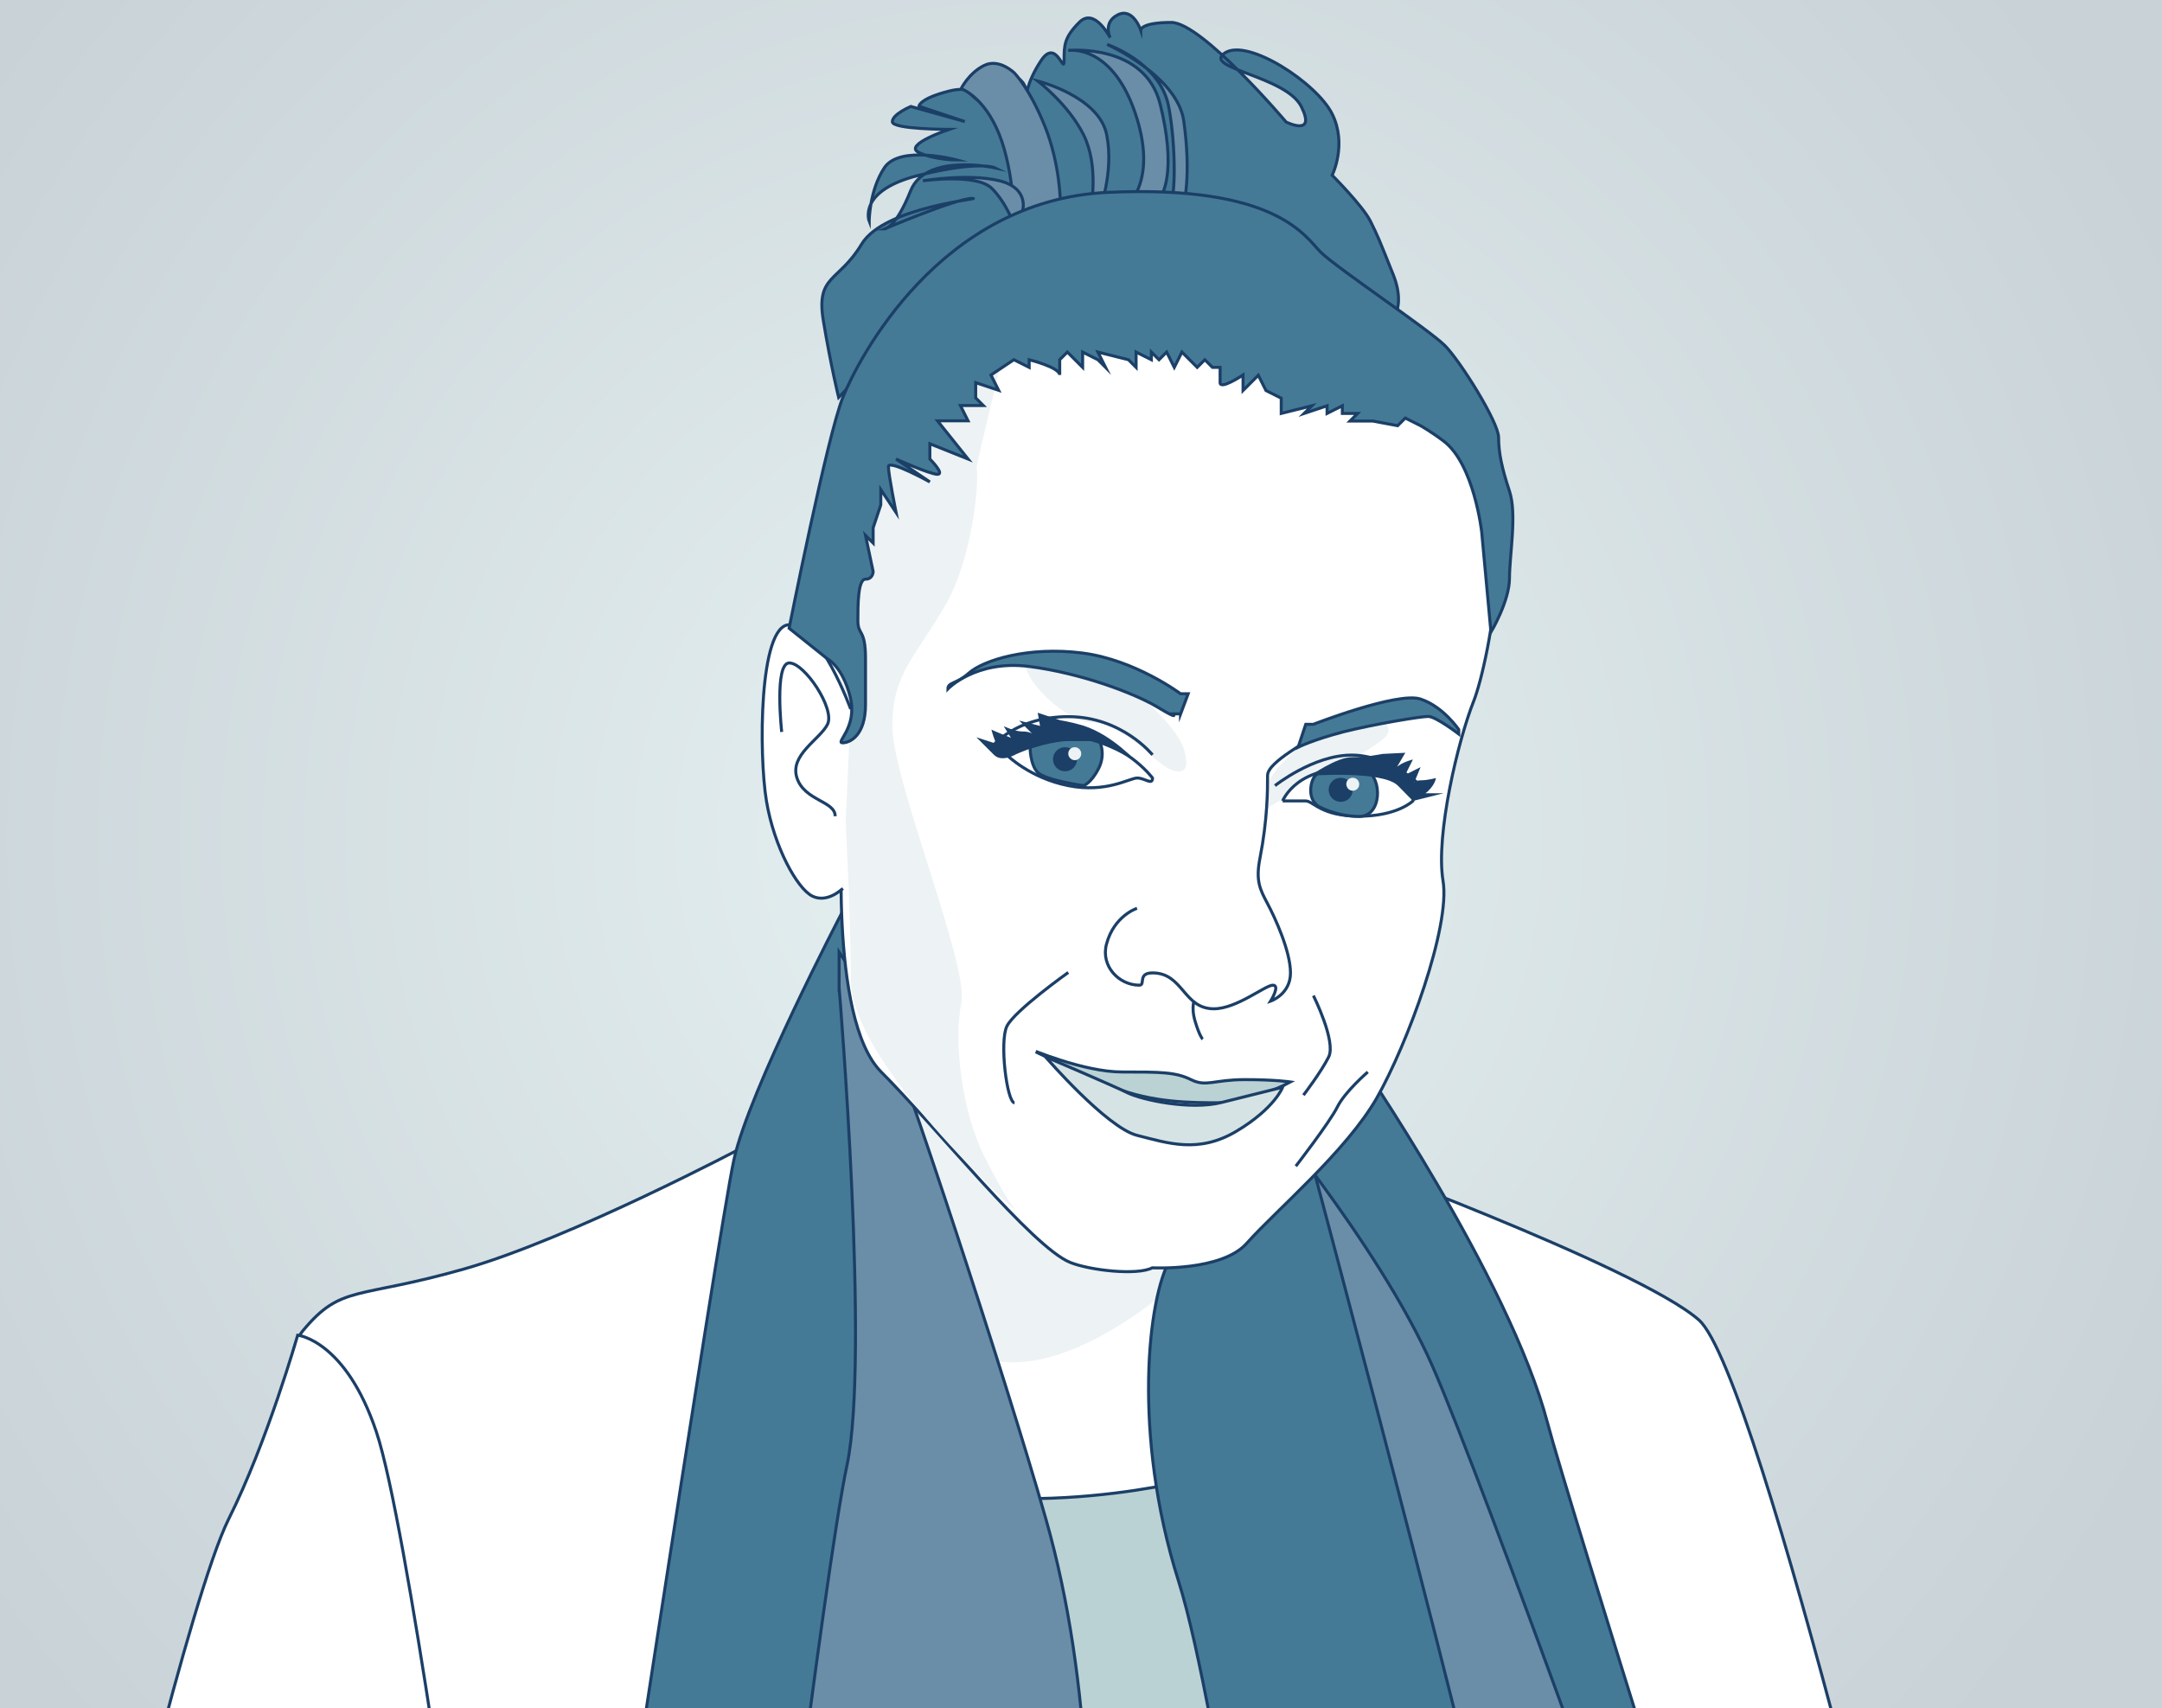<?xml version="1.0" encoding="utf-8"?>
<!-- Generator: Adobe Illustrator 28.0.0, SVG Export Plug-In . SVG Version: 6.00 Build 0)  -->
<svg version="1.1" id="Ebene_1" xmlns="http://www.w3.org/2000/svg" xmlns:xlink="http://www.w3.org/1999/xlink" x="0px" y="0px"
	 viewBox="0 0 934 738" style="enable-background:new 0 0 934 738;" xml:space="preserve">
<rect x="0" y="0" width="934" height="738" fill="#333333" stroke="none"/>
<style type="text/css">
	
		.st0{clip-path:url(#SVGID_00000133527522973778366090000010662056401857992887_);fill:url(#SVGID_00000048490106003518333170000003419688991313365424_);}
	.st1{fill:#BBD2D5;}
	.st2{fill:none;stroke:#1B3F67;stroke-width:1.3;stroke-miterlimit:10;}
	.st3{fill:#FFFFFF;}
	.st4{fill:#447A96;}
	.st5{fill:#EDF2F4;}
	.st6{fill:#6A8EA7;}
	.st7{fill:#D6E3E5;}
	.st8{fill:#1B3F67;}
</style>
<g>
	<g>
		<g>
			<g>
				<g>
					<g>
						<defs>
							<rect id="SVGID_1_" x="-10.8" y="-0.1" width="961.9" height="738"/>
						</defs>
						<clipPath id="SVGID_00000150079926597302543900000011561177829034623634_">
							<use xlink:href="#SVGID_1_"  style="overflow:visible;"/>
						</clipPath>
						
							<radialGradient id="SVGID_00000073691333244689953110000009614859204342204348_" cx="1266.116" cy="49.294" r="2.975" gradientTransform="matrix(-123.612 -158.859 153.742 -127.726 149370.547 207791.062)" gradientUnits="userSpaceOnUse">
							<stop  offset="0" style="stop-color:#E6F1F2"/>
							<stop  offset="0.945" style="stop-color:#C8D2D7"/>
							<stop  offset="1" style="stop-color:#C8D2D7"/>
						</radialGradient>
						
							<polygon style="clip-path:url(#SVGID_00000150079926597302543900000011561177829034623634_);fill:url(#SVGID_00000073691333244689953110000009614859204342204348_);" points="
							366.8,1223.2 -359.6,289.6 573.4,-485.4 1299.8,448.1 						"/>
					</g>
				</g>
			</g>
		</g>
	</g>
</g>
<g>
	<path class="st1" d="M599.4,918.7l23.2-344c0,0-33.1,56.2-135.6,49.6c-102.5-6.6-162.1-29.8-162.1-29.8L305,905.5L599.4,918.7z"/>
	<path class="st2" d="M599.4,918.7l23.2-344c0,0-33.1,56.2-135.6,49.6c-102.5-6.6-162.1-29.8-162.1-29.8L305,905.5L599.4,918.7z"/>
	<path class="st3" d="M321.6,495.3c0,0-74.8,39.7-121.1,52.9s-52.9,6.6-69.5,26.5s6.6,92.6,13.2,125.7
		c6.6,33.1,39.7,145.5,39.7,148.9S298.4,889,318.3,889S348,812.9,348,736.8s0-138.9,3.3-168.7S321.6,495.3,321.6,495.3"/>
	<path class="st2" d="M321.6,495.3c0,0-74.8,39.7-121.1,52.9s-52.9,6.6-69.5,26.5s6.6,92.6,13.2,125.7
		c6.6,33.1,39.7,145.5,39.7,148.9S298.4,889,318.3,889S348,812.9,348,736.8s0-138.9,3.3-168.7S321.6,495.3,321.6,495.3z"/>
	<path class="st3" d="M571.8,497.4c0,0,135.6,49.6,162.1,72.8c26.5,23.2,103.6,352.8,103.6,356.1c0,3.3-201.8-33.1-205.1-36.4
		S596,635.2,596,635.2l-17.5-134.4L571.8,497.4z"/>
	<path class="st2" d="M571.8,497.4c0,0,135.6,49.6,162.1,72.8c26.5,23.2,103.6,352.8,103.6,356.1c0,3.3-201.8-33.1-205.1-36.4
		S596,635.2,596,635.2l-17.5-134.4L571.8,497.4z"/>
	<path class="st3" d="M128.6,576.8c0,0-13.2,46.3-29.8,79.4c-16.5,33.1-52.9,188.5-52.9,188.5s79.4,36.4,115.8,36.4
		s39.7-33.1,39.7-33.1s-25.5-189.7-38.8-229.4S128.6,576.8,128.6,576.8"/>
	<path class="st2" d="M128.6,576.8c0,0-13.2,46.3-29.8,79.4c-16.5,33.1-52.9,188.5-52.9,188.5s79.4,36.4,115.8,36.4
		s39.7-33.1,39.7-33.1s-25.5-189.7-38.8-229.4S128.6,576.8,128.6,576.8z"/>
	<path class="st4" d="M585.9,456.1c0,0,66.2,95.9,82.7,158.8c8.8,33.4,86,277.9,86,277.9s-6.6,29.8-69.5,29.8s-86-79.4-86-82.7
		c0-3.3-56.2-307.6-56.2-307.6s19.8-33.1,26.5-43S585.9,456.1,585.9,456.1"/>
	<path class="st2" d="M585.9,456.1c0,0,66.2,95.9,82.7,158.8c8.8,33.4,86,277.9,86,277.9s-6.6,29.8-69.5,29.8s-86-79.4-86-82.7
		c0-3.3-56.2-307.6-56.2-307.6s19.8-33.1,26.5-43S585.9,456.1,585.9,456.1z"/>
	<path class="st3" d="M520.1,530.3c0,0-16.5,35-16.5,51.5c0,16.5,9.9,57.6,9.9,57.6s-90.5,23.4-156.7-9.7
		C290.7,596.7,327,494.1,327,494.1l79.6-100.5L520.1,530.3z"/>
	<path class="st2" d="M520.1,530.3c0,0-16.5,35-16.5,51.5c0,16.5,9.9,57.6,9.9,57.6s-90.5,23.4-156.7-9.7
		C290.7,596.7,327,494.1,327,494.1l79.6-100.5L520.1,530.3z"/>
	<path class="st5" d="M378.8,426.7c-3.3,6.6-33.1,33.1-33.1,33.1s36.4,109.2,76.1,125.7s95.9-39.7,95.9-39.7l-122.4-72.8
		L378.8,426.7z"/>
	<path class="st6" d="M539.4,471c0,0,56.2,66.2,79.4,119.1s101.9,274.6,101.9,274.6s-9.9,39.7-43,39.7s-39-76.1-58.9-122.4
		c-23.5-54.8-74.1-183.1-86-254.7C529.5,507.4,539.4,471,539.4,471"/>
	<path class="st2" d="M539.4,471c0,0,56.2,66.2,79.4,119.1s101.9,274.6,101.9,274.6s-9.9,39.7-43,39.7s-39-76.1-58.9-122.4
		c-23.5-54.8-74.1-183.1-86-254.7C529.5,507.4,539.4,471,539.4,471z"/>
	<path class="st4" d="M561.9,484.2c0,0-46.3,43-56.2,59.5c-9.9,16.5-16.5,76.1,3.3,138.9c19.8,62.8,33.1,224.9,76.1,228.2
		c43,3.3,69.5-23.2,72.8-39.7S561.9,484.2,561.9,484.2"/>
	<path class="st2" d="M561.9,484.2c0,0-46.3,43-56.2,59.5c-9.9,16.5-16.5,76.1,3.3,138.9c19.8,62.8,33.1,224.9,76.1,228.2
		c43,3.3,69.5-23.2,72.8-39.7S561.9,484.2,561.9,484.2z"/>
	<path class="st4" d="M363.4,394.9c0,0-39.7,76.1-46.3,105.9c-6.6,29.8-62.8,400.3-62.8,400.3l119.1,89.3c0,0,19.8-284.5,9.9-234.9
		s-6.6,168.7-6.6,168.7l66.2,3.3c0,0-7.2-169.9-13.2-218.3c-9.9-79.4-16.5-185.2-33.1-221.6S363.4,394.9,363.4,394.9"/>
	<path class="st2" d="M363.4,394.9c0,0-39.7,76.1-46.3,105.9c-6.6,29.8-62.8,400.3-62.8,400.3l119.1,89.3c0,0,19.8-284.5,9.9-234.9
		s-6.6,168.7-6.6,168.7l66.2,3.3c0,0-7.2-169.9-13.2-218.3c-9.9-79.4-16.5-185.2-33.1-221.6S363.4,394.9,363.4,394.9z"/>
	<path class="st6" d="M362.6,427.9c0,0,13.2,158.8,3.3,205.1S327,920.8,327,920.8s125.7,59.5,125.7,56.2c0-3.3,39.7-178.6-0.9-320.9
		c-17.8-62.5-62.8-198.5-69.5-211.7c-6.6-13.2-19.8-33.1-19.8-33.1V427.9z"/>
	<path class="st2" d="M362.6,427.9c0,0,13.2,158.8,3.3,205.1S327,920.8,327,920.8s125.7,59.5,125.7,56.2c0-3.3,39.7-178.6-0.9-320.9
		c-17.8-62.5-62.8-198.5-69.5-211.7c-6.6-13.2-19.8-33.1-19.8-33.1V427.9z"/>
	<path class="st4" d="M598.6,141.9c0,0,9.9-6.6,3.3-23.2c-6.6-16.5-6.6-16.5-9.9-23.2c-3.3-6.6-16.5-19.8-16.5-19.8s6.6-13.2,0-26.5
		S539,16.3,529.1,22.9c-9.9,6.6,26.5,9.9,33.1,23.2c6.6,13.2-6.6,6.6-6.6,6.6s-36.4-43-49.6-43c-13.2,0-13.2,3.3-13.2,3.3
		s-3.3-9.9-9.9-6.6s-3.3,9.9-3.3,9.9S472.9,3,466.3,9.6c-6.6,6.6-6.6,9.9-6.6,16.5s-3.3-9.9-9.9,0c-6.6,9.9-6.6,16.5-6.6,16.5
		s3.3-13.2-16.5-9.9s0,13.2,0,13.2s-3.3-9.9-16.5-6.6c-13.2,3.3-13.2,6.6-13.2,6.6l19.8,6.6L393.5,46c0,0-8,3.3-8,6.6
		c0,3.3,24.5,3.3,24.5,3.3s-19.8,6.6-13.2,9.9c6.6,3.3,16.5,3.3,16.5,3.3s-24.5-6.6-31.2,3.3c-6.6,9.9-6.6,23.2-6.6,23.2
		s-5.2-13.2,21.2-19.8s33.1-3.3,33.1-3.3s-29.8-6.6-36.4,9.9c-6.6,16.5-11.3,16.5-11.3,16.5s31.2-13.2,37.8-13.2
		c6.6,0-37.8,3.3-47.7,19.8s-19.8,13.2-16.5,33.1c3.3,19.8,6.6,33.1,6.6,33.1s31.2-33.1,41.1-39.7c9.9-6.6,26.5-23.2,66.2-26.5
		c39.7-3.3,62.8,3.3,66.2,6.6c3.3,3.3,9.9,13.2,29.8,13.2c19.8,0,29.8,13.2,29.8,13.2"/>
	<path class="st2" d="M598.6,141.9c0,0,9.9-6.6,3.3-23.2c-6.6-16.5-6.6-16.5-9.9-23.2c-3.3-6.6-16.5-19.8-16.5-19.8s6.6-13.2,0-26.5
		S539,16.3,529.1,22.9c-9.9,6.6,26.5,9.9,33.1,23.2c6.6,13.2-6.6,6.6-6.6,6.6s-36.4-43-49.6-43c-13.2,0-13.2,3.3-13.2,3.3
		s-3.3-9.9-9.9-6.6s-3.3,9.9-3.3,9.9S472.9,3,466.3,9.6c-6.6,6.6-6.6,9.9-6.6,16.5s-3.3-9.9-9.9,0c-6.6,9.9-6.6,16.5-6.6,16.5
		s3.3-13.2-16.5-9.9s0,13.2,0,13.2s-3.3-9.9-16.5-6.6c-13.2,3.3-13.2,6.6-13.2,6.6l19.8,6.6L393.5,46c0,0-8,3.3-8,6.6
		c0,3.3,24.5,3.3,24.5,3.3s-19.8,6.6-13.2,9.9c6.6,3.3,16.5,3.3,16.5,3.3s-24.5-6.6-31.2,3.3c-6.6,9.9-6.6,23.2-6.6,23.2
		s-5.2-13.2,21.2-19.8s33.1-3.3,33.1-3.3s-29.8-6.6-36.4,9.9c-6.6,16.5-11.3,16.5-11.3,16.5s31.2-13.2,37.8-13.2
		c6.6,0-37.8,3.3-47.7,19.8s-19.8,13.2-16.5,33.1c3.3,19.8,6.6,33.1,6.6,33.1s31.2-33.1,41.1-39.7c9.9-6.6,26.5-23.2,66.2-26.5
		c39.7-3.3,62.8,3.3,66.2,6.6c3.3,3.3,9.9,13.2,29.8,13.2c19.8,0,29.8,13.2,29.8,13.2"/>
	<path class="st6" d="M415.2,38.3c0,0,9.9,3.3,16.5,19.8c6.6,16.5,6.6,39.7,6.6,39.7l19.8-9.9c0,0,0-16.5-6.6-33.1
		c-6.6-16.5-13.2-23.2-13.2-23.2s-6.6-6.6-13.2-3.3S415.2,38.3,415.2,38.3"/>
	<path class="st2" d="M415.2,38.3c0,0,9.9,3.3,16.5,19.8c6.6,16.5,6.6,39.7,6.6,39.7l19.8-9.9c0,0,0-16.5-6.6-33.1
		c-6.6-16.5-13.2-23.2-13.2-23.2s-6.6-6.6-13.2-3.3S415.2,38.3,415.2,38.3z"/>
	<path class="st6" d="M471.4,91.3c0-3.3,3.3-19.8-3.3-33.1C461.5,45,448.3,35,448.3,35s26.5,6.6,29.8,23.2
		c3.3,16.5-3.3,33.1-3.3,33.1H471.4z"/>
	<path class="st2" d="M471.4,91.3c0-3.3,3.3-19.8-3.3-33.1C461.5,45,448.3,35,448.3,35s26.5,6.6,29.8,23.2
		c3.3,16.5-3.3,33.1-3.3,33.1H471.4z"/>
	<path class="st6" d="M478.1,94.6c3.3,0,23.2-9.9,13.2-43s-29.8-29.8-29.8-29.8s33.1-3.3,39.7,23.2s3.3,43-6.6,46.3
		c-9.9,3.3-19.8,3.3-19.8,3.3H478.1z"/>
	<path class="st2" d="M478.1,94.6c3.3,0,23.2-9.9,13.2-43s-29.8-29.8-29.8-29.8s33.1-3.3,39.7,23.2s3.3,43-6.6,46.3
		c-9.9,3.3-19.8,3.3-19.8,3.3H478.1z"/>
	<path class="st6" d="M441.7,91.3c0,0,3.3-9.9-9.9-13.2c-13.2-3.3-33.1,0-33.1,0s23.2-3.3,29.8,3.3s9.9,16.5,9.9,16.5l3.3-3.3"/>
	<path class="st2" d="M441.7,91.3c0,0,3.3-9.9-9.9-13.2c-13.2-3.3-33.1,0-33.1,0s23.2-3.3,29.8,3.3s9.9,16.5,9.9,16.5l3.3-3.3"/>
	<path class="st6" d="M504.8,88.7c3.3,0,3.3-26.5,0-43c-3.8-18.9-26.5-26.5-26.5-26.5s30.3,13.4,33.1,33.1c3.3,23.2,0,36.4,0,36.4
		H504.8z"/>
	<path class="st2" d="M504.8,88.7c3.3,0,3.3-26.5,0-43c-3.8-18.9-26.5-26.5-26.5-26.5s30.3,13.4,33.1,33.1c3.3,23.2,0,36.4,0,36.4
		H504.8z"/>
	<path class="st3" d="M364.2,352.6c0,0-6.6,87.4,16.5,110.5c23.2,23.2,65.2,75.7,81.7,82.3c8.5,3.4,28.8,5.7,35.4,2.3
		c0,0,30,1.6,40.8-10.6c12.4-14,43-39.7,56.2-62.8c13.2-23.2,31.9-74,28.6-93.8s6.6-60.9,13.2-77.5c6.6-16.5,23.2-99.2-6.6-119.1
		c-29.8-19.8-162.1-89.7-208.4-46.7c-46.3,43-57.6,112.9-60.9,132.7s-13.2,62.8-13.2,62.8L364.2,352.6z"/>
	<path class="st2" d="M364.2,352.6c0,0-6.6,87.4,16.5,110.5c23.2,23.2,65.2,75.7,81.7,82.3c8.5,3.4,28.8,5.7,35.4,2.3
		c0,0,30,1.6,40.8-10.6c12.4-14,43-39.7,56.2-62.8c13.2-23.2,31.9-74,28.6-93.8s6.6-60.9,13.2-77.5c6.6-16.5,23.2-99.2-6.6-119.1
		c-29.8-19.8-162.1-89.7-208.4-46.7c-46.3,43-57.6,112.9-60.9,132.7s-13.2,62.8-13.2,62.8L364.2,352.6z"/>
	<path class="st5" d="M435.1,146.1c0,0-13.5,54.9-13.2,56.2c1.2,7.2-2.1,39.1-13.2,58.6c-13.2,23.2-23.2,29.8-23.2,52.9
		c0,23.2,33.1,103,29.8,119.5c-3.3,16.5,0,46.3,9.9,66.2s14.2,24.1,14.2,24.1s-71.8-64.3-71.8-100.2c0-46.3-6.6-127.1-3.3-143.6
		c3.3-16.5,4.7-64.2,11.3-74.2c6.6-9.9,43-39.7,43-39.7L435.1,146.1z"/>
	<path class="st5" d="M488,296.4c0,0,19.8,16.5,23.2,26.5c3.3,9.9,0,12.3-6.6,9c-6.6-3.3-19.8-19.8-33.1-19.8
		c-13.2,0-39.7-28.8-23.2-28.8C464.8,283.1,488,296.4,488,296.4"/>
	<path class="st5" d="M544.2,342.7c3.3-3.3,13.2-23.2,26.5-26.5c13.2-3.3,23.2-13.2,26.5-6.6s6.6,6.6-9.9,16.5s-46.3,26.5-46.3,26.5
		L544.2,342.7z"/>
	<path class="st3" d="M367.5,306.3c0,0-13.2-36.4-26.5-36.4c-13.2,0-13.2,56.2-9.9,76.1c3.3,19.8,13.2,37.8,19.8,41.1
		c6.6,3.3,13.2-3.3,13.2-3.3"/>
	<path class="st2" d="M367.5,306.3c0,0-13.2-36.4-26.5-36.4c-13.2,0-13.2,56.2-9.9,76.1c3.3,19.8,13.2,37.8,19.8,41.1
		c6.6,3.3,13.2-3.3,13.2-3.3"/>
	<path class="st3" d="M337.7,316.2c0,0-3.3-29.8,3.3-29.8s19.8,19.8,16.5,26.5c-3.3,6.6-16.5,13.2-13.2,23.2
		c3.3,9.9,16.5,9.9,16.5,16.5"/>
	<path class="st2" d="M337.7,316.2c0,0-3.3-29.8,3.3-29.8s19.8,19.8,16.5,26.5c-3.3,6.6-16.5,13.2-13.2,23.2
		c3.3,9.9,16.5,9.9,16.5,16.5"/>
	<path class="st1" d="M445,453.2c0,0,23.2,9.9,39.7,9.9s23.2,0,29.8,3.3c6.6,3.3,9.9,0,23.2,0s19.8,1,19.8,1s-16.5,9-29.8,9
		c-13.2,0-29.8,0-46.3-6.6S445,453.2,445,453.2"/>
	<path class="st2" d="M445,453.2c0,0,23.2,9.9,39.7,9.9s23.2,0,29.8,3.3c6.6,3.3,9.9,0,23.2,0s19.8,1,19.8,1s-16.5,9-29.8,9
		c-13.2,0-29.8,0-46.3-6.6S445,453.2,445,453.2z"/>
	<path class="st7" d="M451.6,456.5c0,0,26.5,30.7,39.7,34c13.2,3.3,26.5,8,43-1.9c16.5-9.9,19.8-18.9,19.8-18.9l-26.5,6.6
		c-13.2,3.3-34-1-40.7-4.3C481.1,469.1,451.6,456.5,451.6,456.5"/>
	<path class="st2" d="M451.6,456.5c0,0,26.5,30.7,39.7,34c13.2,3.3,26.5,8,43-1.9c16.5-9.9,19.8-18.9,19.8-18.9l-26.5,6.6
		c-13.2,3.3-34-1-40.7-4.3C481.1,469.1,451.6,456.5,451.6,456.5"/>
	<path class="st3" d="M516.3,431.1c0,0-2,3.4,0,10.1c2,6.7,3.3,7.7,3.3,7.7"/>
	<path class="st2" d="M516.3,431.1c0,0-2,3.4,0,10.1c2,6.7,3.3,7.7,3.3,7.7"/>
	<path class="st3" d="M564.1,319.5c3.3,0-16.5,9.3-16.5,15.5c0,6.2,0,19-3.3,35.8c-1.9,9.7,0,13.4,3.3,19.6
		c3.3,6.2,9.9,20.6,9.9,29.9s-8.6,12.2-8.6,12.2s4.3-6.9,1-6.9c-3.3,0-15.6,10.2-25.5,10.2c-13.2,0-13.2-15.5-26.5-15.5
		c-6.6,0-2.9,5.3-5.7,5.3c-8.8,0-16.7-8.2-14.2-17.7c3.3-12.4,13.2-15.5,13.2-15.5"/>
	<path class="st2" d="M564.1,319.5c3.3,0-16.5,9.3-16.5,15.5c0,6.2,0,19-3.3,35.8c-1.9,9.7,0,13.4,3.3,19.6
		c3.3,6.2,9.9,20.6,9.9,29.9s-8.6,12.2-8.6,12.2s4.3-6.9,1-6.9c-3.3,0-15.6,10.2-25.5,10.2c-13.2,0-13.2-15.5-26.5-15.5
		c-6.6,0-2.9,5.3-5.7,5.3c-8.8,0-16.7-8.2-14.2-17.7c3.3-12.4,13.2-15.5,13.2-15.5"/>
	<path class="st3" d="M554.1,346c0,0,6.6-16.5,33.1-13.2c26.5,3.3,23.2,13.2,23.2,13.2s-6.6,6.6-23.2,6.6s-19.8-6.6-23.2-6.6H554.1z
		"/>
	<path class="st2" d="M554.1,346c0,0,6.6-16.5,33.1-13.2c26.5,3.3,23.2,13.2,23.2,13.2s-6.6,6.6-23.2,6.6s-19.8-6.6-23.2-6.6H554.1"
		/>
	<path class="st2" d="M550.8,339.4c0,0,16.5-13.2,33.1-13.2c16.5,0,29.8,13.2,29.8,13.2"/>
	<path class="st4" d="M570.7,333.7c0,0-3.3,0-4.3,5.7c-1.1,6.6,3.3,9,3.3,9s7.6,4.3,17.5,4.3c9.9,0,9.9-16.5,3.3-19.8
		C587.6,331.3,570.7,333.7,570.7,333.7"/>
	<path class="st2" d="M570.7,333.7c0,0-3.3,0-4.3,5.7c-1.1,6.6,3.3,9,3.3,9s7.6,4.3,17.5,4.3c9.9,0,9.9-16.5,3.3-19.8
		C587.6,331.3,570.7,333.7,570.7,333.7z"/>
	<path class="st8" d="M610.4,346l13.2-3.3h-13.2c0,0,3.3,2.3,6.6-1c3.3-3.3,3.3-5.6,3.3-5.6s-3.3,1-6.6,1s-3.3,2.3-3.3,2.3l3.3-8
		l-6.6,3.3l3.3-6.6c0,0-6.7,1.6-8,4.7c-1,2.3,4.7-7.6,4.7-7.6l-9.9,0.5c0,0-6.6,1.4-13.2,1.4c-6.6,0-17.9,8-17.9,8
		s31.2-2.3,37.8,4.3L610.4,346z"/>
	<path class="st4" d="M560.8,322.8l3.3-9.9h3.3c0,0,36.4-14.2,46.3-10.9c9.9,3.3,16.5,13.2,16.5,13.2v1.9c0,0-9.9-7.6-13.2-7.6
		c-3.3,0-23.2,3.3-36.4,6.6C567.4,319.5,560.8,322.8,560.8,322.8"/>
	<path class="st2" d="M560.8,322.8l3.3-9.9h3.3c0,0,36.4-14.2,46.3-10.9c9.9,3.3,16.5,13.2,16.5,13.2v1.9c0,0-9.9-7.6-13.2-7.6
		c-3.3,0-23.2,3.3-36.4,6.6C567.4,319.5,560.8,322.8,560.8,322.8z"/>
	<path class="st4" d="M510,308.5l3.3-8.8H510c0,0-19.6-14.7-42.5-17.6c-22.9-2.9-42.5,2.9-49.1,8.8c-5.2,4.6-8.9,3.8-8.9,6.7
		c0,0,12.1-12.6,35-9.7c22.7,2.9,45.8,11.7,55.6,17.6c9.8,5.9,6.5,2.9,6.5,2.9H510z"/>
	<path class="st2" d="M510,308.5l3.3-8.8H510c0,0-19.6-14.7-42.5-17.6c-22.9-2.9-42.5,2.9-49.1,8.8c-5.2,4.6-8.9,3.8-8.9,6.7
		c0,0,12.1-12.6,35-9.7c22.7,2.9,45.8,11.7,55.6,17.6c9.8,5.9,6.5,2.9,6.5,2.9H510z"/>
	<path class="st3" d="M497.9,336.1c0,0-9.9-13.2-26.5-16.5c-16.5-3.3-36.4,6.6-36.4,6.6s9.9,9.9,26.5,13.2
		c16.5,3.3,26.5-3.3,29.8-3.3S497.9,339.4,497.9,336.1"/>
	<path class="st2" d="M497.9,336.1c0,0-9.9-13.2-26.5-16.5c-16.5-3.3-36.4,6.6-36.4,6.6s9.9,9.9,26.5,13.2
		c16.5,3.3,26.5-3.3,29.8-3.3S497.9,339.4,497.9,336.1z"/>
	<path class="st4" d="M474.7,319.5c0,0,3.3,5.6,0,12.3c-3.3,6.6-6.6,7.6-6.6,7.6s-16.5-2.3-19.8-5.7c-3.3-3.3-3.3-10.9-3.3-10.9
		s9.9-3.3,16.5-3.3H474.7z"/>
	<path class="st2" d="M474.7,319.5c0,0,3.3,5.6,0,12.3c-3.3,6.6-6.6,7.6-6.6,7.6s-16.5-2.3-19.8-5.7c-3.3-3.3-3.3-10.9-3.3-10.9
		s9.9-3.3,16.5-3.3H474.7z"/>
	<path class="st8" d="M491.3,329.4c0,0-19.8-13.2-33.1-9.9c-13.2,3.3-19.8,6.6-19.8,6.6s-5.7,3.3-9,0c-3.3-3.3-7.6-7.6-7.6-7.6
		l13.2,4.3c0,0,2.3,2.3-1,2.3c-3.3,0-5.7-9.9-5.7-9.9s11.3,5.2,14.6,5.2c3.3,0-3.7,2.3-3.7,2.3l-5.6-9c0,0,4.7,2.3,8,2.3
		c3.3,0,4.3,1,4.3,1l-5.6-5.7l9,2.3l-1-5.7l9.9,3.3c0,0,3.3,0.4,9.9,2.3C480.8,317.6,491.3,329.4,491.3,329.4"/>
	<path class="st2" d="M497.9,326.1c0,0-13.2-16.5-36.4-16.5c-23.2,0-33.1,13.2-33.1,13.2"/>
	<path class="st3" d="M461.5,420.1c0,0-23.2,16.5-26.5,23.2c-3.3,6.6,0,33.1,3.3,33.1"/>
	<path class="st2" d="M461.5,420.1c0,0-23.2,16.5-26.5,23.2c-3.3,6.6,0,33.1,3.3,33.1"/>
	<path class="st3" d="M567.4,430.1c0,0,9.9,19.8,6.6,26.5c-3.3,6.6-10.9,16.5-10.9,16.5"/>
	<path class="st2" d="M567.4,430.1c0,0,9.9,19.8,6.6,26.5c-3.3,6.6-10.9,16.5-10.9,16.5"/>
	<path class="st3" d="M590.9,463.1c0,0-9.9,8.5-13.2,15.2c-3.3,6.6-17.9,25.5-17.9,25.5"/>
	<path class="st2" d="M590.9,463.1c0,0-9.9,8.5-13.2,15.2c-3.3,6.6-17.9,25.5-17.9,25.5"/>
	<path class="st8" d="M460.1,333.2c2.9,0,5.2-2.3,5.2-5.2c0-2.9-2.3-5.2-5.2-5.2c-2.9,0-5.2,2.3-5.2,5.2
		C454.9,330.9,457.2,333.2,460.1,333.2"/>
	<path class="st5" d="M464.3,328.4c1.5,0,2.8-1.2,2.8-2.8c0-1.5-1.2-2.8-2.8-2.8s-2.8,1.2-2.8,2.8
		C461.5,327.1,462.8,328.4,464.3,328.4"/>
	<path class="st8" d="M579.2,346.4c2.9,0,5.2-2.3,5.2-5.2c0-2.9-2.3-5.2-5.2-5.2c-2.9,0-5.2,2.3-5.2,5.2
		C574,344.1,576.3,346.4,579.2,346.4"/>
	<path class="st5" d="M584.4,341.6c1.5,0,2.8-1.2,2.8-2.8c0-1.5-1.2-2.8-2.8-2.8s-2.8,1.2-2.8,2.8
		C581.7,340.4,582.9,341.6,584.4,341.6"/>
	<path class="st4" d="M640.1,229.8c0,0-3.3-29.4-16.5-39.3c-5.3-4-9.9-6.6-9.9-6.6l-6.6-3.3l-3.3,3.3l-10.7-2h-9.9l3.3-3.3h-6.6
		v-3.3l-6.6,3.3v-3.3l-9.9,3.3l3.3-3.3l-13.2,3.3v-6.6l-6.6-3.3l-3.3-6.6l-6.6,6.6V162c0,0-9.9,6.6-9.9,3.3v-6.6h-3.3l-3.3-3.3
		l-3.3,3.3l-6.6-6.6l-3.3,6.6l-3.3-6.6l-3.3,3.3l-3.3-3.3v3.3l-6.6-3.3v6.6l-3.3-3.3l-13.2-3.3l3.3,6.6l-3.3-3.3l-6.6-3.3v6.6
		l-6.6-6.6l-3.3,3.3v6.6c0-3.3-13.2-6.6-13.2-6.6v3.3l-6.6-3.3l-9.9,6.6l3.3,6.6l-9.9-3.3v6.6l3.3,3.3h-9.9l3.3,6.6h-3.3h-9.9
		l13.2,16.5l-16.5-6.6v6.6c0,0,6.6,6.6,3.3,6.6c-3.3,0-17.9-6.6-17.9-6.6l14.6,9.9c0,0-17.9-9.9-17.9-6.6s3.3,19.8,3.3,19.8
		l-6.6-9.9v6.6l-3.3,9.9v6.6l-3.3-3.3l3.3,15.6c0,0,0,3.3-3.3,3.3c-3.3,0-3.3,11.3-3.3,17.9c0,6.6,3.3,3.3,3.3,16.5v19.8
		c0,13.2-6.6,16.5-9.9,16.5c-3.3,0,6.6-6.6,3.3-19.8c-3.3-13.2-9.9-16.5-9.9-16.5l-16.5-13.2c0,0,16.5-83.1,23.2-99.7
		c6.6-16.5,41.9-85.3,114.6-88.6c72.8-3.3,85.2,19.2,91.8,25.8s47.1,33.7,53.7,40.4c6.6,6.6,23.2,33.1,23.2,39.7
		c0,6.6,1.4,13.2,4.7,23.2c3.3,9.9,0,27.7,0,37.6c0,9.9-8,23.3-8,23.3L640.1,229.8z"/>
	<path class="st2" d="M640.1,229.8c0,0-3.3-29.4-16.5-39.3c-5.3-4-9.9-6.6-9.9-6.6l-6.6-3.3l-3.3,3.3l-10.7-2h-9.9l3.3-3.3h-6.6
		v-3.3l-6.6,3.3v-3.3l-9.9,3.3l3.3-3.3l-13.2,3.3v-6.6l-6.6-3.3l-3.3-6.6l-6.6,6.6V162c0,0-9.9,6.6-9.9,3.3v-6.6h-3.3l-3.3-3.3
		l-3.3,3.3l-6.6-6.6l-3.3,6.6l-3.3-6.6l-3.3,3.3l-3.3-3.3v3.3l-6.6-3.3v6.6l-3.3-3.3l-13.2-3.3l3.3,6.6l-3.3-3.3l-6.6-3.3v6.6
		l-6.6-6.6l-3.3,3.3v6.6c0-3.3-13.2-6.6-13.2-6.6v3.3l-6.6-3.3l-9.9,6.6l3.3,6.6l-9.9-3.3v6.6l3.3,3.3h-9.9l3.3,6.6h-3.3h-9.9
		l13.2,16.5l-16.5-6.6v6.6c0,0,6.6,6.6,3.3,6.6c-3.3,0-17.9-6.6-17.9-6.6l14.6,9.9c0,0-17.9-9.9-17.9-6.6s3.3,19.8,3.3,19.8
		l-6.6-9.9v6.6l-3.3,9.9v6.6l-3.3-3.3l3.3,15.6c0,0,0,3.3-3.3,3.3c-3.3,0-3.3,11.3-3.3,17.9c0,6.6,3.3,3.3,3.3,16.5v19.8
		c0,13.2-6.6,16.5-9.9,16.5c-3.3,0,6.6-6.6,3.3-19.8c-3.3-13.2-9.9-16.5-9.9-16.5l-16.5-13.2c0,0,16.5-83.1,23.2-99.7
		c6.6-16.5,41.9-85.3,114.6-88.6c72.8-3.3,85.2,19.2,91.8,25.8s47.1,33.7,53.7,40.4c6.6,6.6,23.2,33.1,23.2,39.7
		c0,6.6,1.4,13.2,4.7,23.2c3.3,9.9,0,27.7,0,37.6c0,9.9-8,23.3-8,23.3L640.1,229.8z"/>
</g>
</svg>
